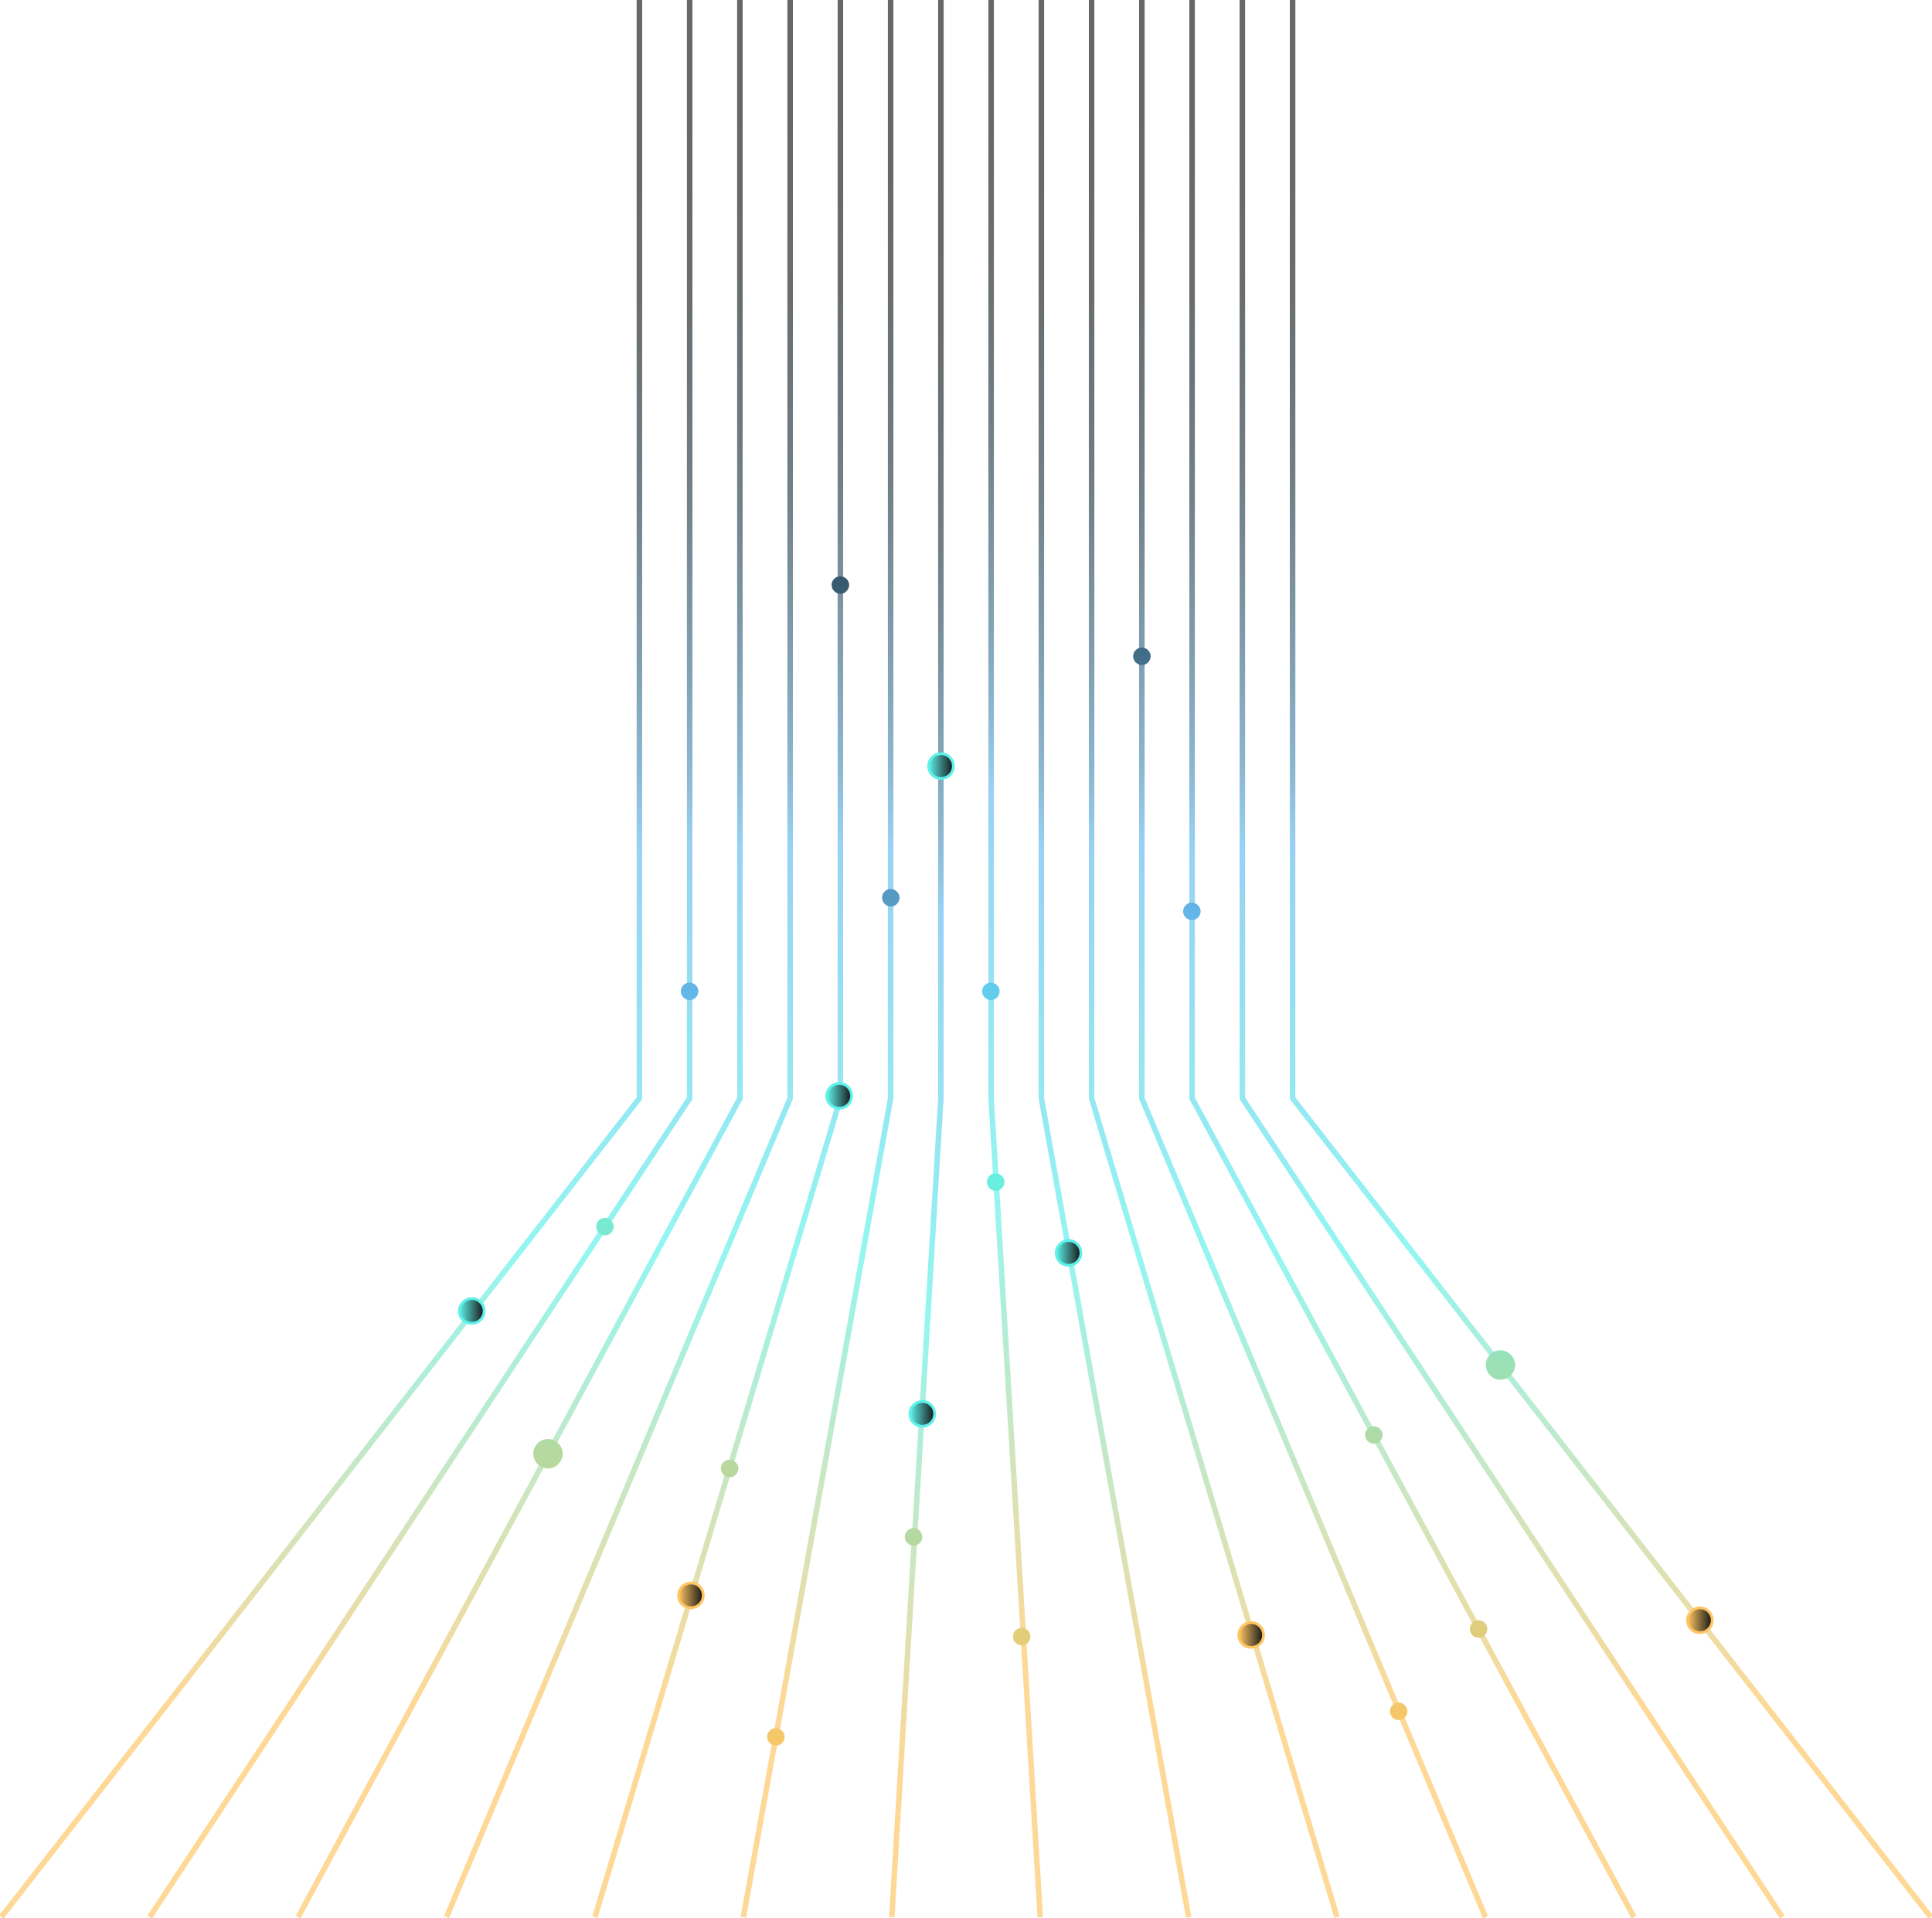 <svg xmlns="http://www.w3.org/2000/svg" width="700" height="695" viewBox="0 0 700 695" fill="none"><g clip-path="url(#clip0_3291_1500)"><g opacity="0.67"><path d="M699.543 694.641L468.331 397.948L468.331 -0" stroke="url(#paint0_linear_3291_1500)" stroke-width="2" stroke-miterlimit="10"></path><path d="M645.77 694.641L450.13 397.948L450.13 -0" stroke="url(#paint1_linear_3291_1500)" stroke-width="2" stroke-miterlimit="10"></path><path d="M591.992 694.641L431.918 397.948L431.919 -0" stroke="url(#paint2_linear_3291_1500)" stroke-width="2" stroke-miterlimit="10"></path><path d="M538.215 694.641L413.719 397.948L413.719 -0" stroke="url(#paint3_linear_3291_1500)" stroke-width="2" stroke-miterlimit="10"></path><path d="M484.438 694.641L395.508 397.948L395.508 -0" stroke="url(#paint4_linear_3291_1500)" stroke-width="2" stroke-miterlimit="10"></path><path d="M430.664 694.641L377.306 397.948L377.306 -0" stroke="url(#paint5_linear_3291_1500)" stroke-width="2" stroke-miterlimit="10"></path><path d="M376.891 694.641L359.105 397.948L359.105 -0" stroke="url(#paint6_linear_3291_1500)" stroke-width="2" stroke-miterlimit="10"></path><path d="M323.114 694.641L340.895 397.948L340.895 -0" stroke="url(#paint7_linear_3291_1500)" stroke-width="2" stroke-miterlimit="10"></path><path d="M269.333 694.641L322.691 397.948L322.691 -0" stroke="url(#paint8_linear_3291_1500)" stroke-width="2" stroke-miterlimit="10"></path><path d="M215.562 694.641L304.492 397.948L304.492 -0" stroke="url(#paint9_linear_3291_1500)" stroke-width="2" stroke-miterlimit="10"></path><path d="M161.785 694.641L286.281 397.948L286.281 -0" stroke="url(#paint10_linear_3291_1500)" stroke-width="2" stroke-miterlimit="10"></path><path d="M108.01 694.641L268.078 397.948L268.078 -0" stroke="url(#paint11_linear_3291_1500)" stroke-width="2" stroke-miterlimit="10"></path><path d="M54.233 694.641L249.879 397.948L249.879 -0" stroke="url(#paint12_linear_3291_1500)" stroke-width="2" stroke-miterlimit="10"></path><path d="M0.456 694.641L231.668 397.948L231.668 -0" stroke="url(#paint13_linear_3291_1500)" stroke-width="2" stroke-miterlimit="10"></path></g><path d="M391.637 453.98C391.631 456.489 389.641 458.475 387.153 458.446C384.647 458.441 382.686 456.512 382.692 454.004C382.697 451.495 384.711 449.491 387.216 449.497C389.658 449.479 391.637 451.478 391.631 453.986L391.637 453.98Z" fill="url(#paint14_linear_3291_1500)" stroke="#5EF1EA" stroke-linecap="round" stroke-linejoin="round"></path><path d="M345.422 277.589C345.416 280.097 343.426 282.084 340.938 282.055C338.432 282.049 336.471 280.12 336.477 277.612C336.483 275.104 338.496 273.099 341.001 273.105C343.443 273.088 345.422 275.086 345.416 277.595L345.422 277.589Z" fill="url(#paint15_linear_3291_1500)" stroke="#5EF1EA" stroke-linecap="round" stroke-linejoin="round"></path><path d="M308.551 397.074C308.545 399.582 306.555 401.569 304.067 401.54C301.561 401.534 299.6 399.605 299.606 397.097C299.611 394.589 301.625 392.584 304.13 392.59C306.572 392.573 308.551 394.571 308.545 397.079L308.551 397.074Z" fill="url(#paint16_linear_3291_1500)" stroke="#5EF1EA" stroke-linecap="round" stroke-linejoin="round"></path><path d="M338.645 512.295C338.639 514.803 336.648 516.79 334.16 516.761C331.655 516.755 329.694 514.826 329.699 512.318C329.705 509.81 331.719 507.806 334.224 507.811C336.666 507.794 338.645 509.792 338.639 512.301L338.645 512.295Z" fill="url(#paint17_linear_3291_1500)" stroke="#5EF1EA" stroke-linecap="round" stroke-linejoin="round"></path><path d="M175.406 475.013C175.4 477.521 173.41 479.508 170.922 479.479C168.417 479.473 166.455 477.544 166.461 475.036C166.467 472.528 168.48 470.524 170.986 470.53C173.427 470.512 175.406 472.511 175.4 475.019L175.406 475.013Z" fill="url(#paint18_linear_3291_1500)" stroke="#5EF1EA" stroke-linecap="round" stroke-linejoin="round"></path><path d="M254.809 578.064C254.803 580.573 252.812 582.559 250.324 582.53C247.819 582.525 245.858 580.596 245.864 578.088C245.869 575.579 247.883 573.575 250.388 573.581C252.83 573.563 254.809 575.562 254.803 578.07L254.809 578.064Z" fill="url(#paint19_linear_3291_1500)" stroke="#FEC562" stroke-linecap="round" stroke-linejoin="round"></path><path d="M457.805 592.424C457.799 594.932 455.809 596.919 453.321 596.89C450.815 596.885 448.854 594.956 448.86 592.447C448.865 589.939 450.879 587.935 453.384 587.941C455.826 587.923 457.805 589.922 457.799 592.43L457.805 592.424Z" fill="url(#paint20_linear_3291_1500)" stroke="#FEC562" stroke-linecap="round" stroke-linejoin="round"></path><path d="M620.375 587.078C620.369 589.586 618.379 591.573 615.891 591.544C613.386 591.538 611.424 589.609 611.43 587.101C611.436 584.592 613.449 582.588 615.955 582.594C618.396 582.577 620.375 584.575 620.369 587.083L620.375 587.078Z" fill="url(#paint21_linear_3291_1500)" stroke="#FEC562" stroke-linecap="round" stroke-linejoin="round"></path><path d="M249.87 362.358C248.117 362.358 246.682 360.922 246.682 359.167C246.682 357.412 248.117 356.027 249.847 356.004C251.548 356.056 253.012 357.417 253.035 359.196C253.012 360.928 251.548 362.387 249.87 362.358Z" fill="url(#paint22_linear_3291_1500)"></path><path d="M413.745 240.968C411.992 240.968 410.557 239.531 410.557 237.776C410.557 236.021 411.992 234.636 413.722 234.613C415.423 234.665 416.887 236.027 416.91 237.805C416.887 239.537 415.423 240.997 413.745 240.968Z" fill="url(#paint23_linear_3291_1500)"></path><path d="M431.855 333.383C430.101 333.383 428.667 331.947 428.667 330.192C428.667 328.436 430.101 327.052 431.831 327.029C433.533 327.081 434.996 328.442 435.02 330.221C434.996 331.953 433.533 333.412 431.855 333.383Z" fill="url(#paint24_linear_3291_1500)"></path><path d="M304.495 215.144C302.742 215.144 301.307 213.708 301.307 211.952C301.307 210.197 302.742 208.813 304.472 208.79C306.173 208.842 307.637 210.203 307.66 211.981C307.637 213.713 306.173 215.173 304.495 215.144Z" fill="url(#paint25_linear_3291_1500)"></path><path d="M359.027 362.37C357.273 362.37 355.838 360.933 355.838 359.178C355.838 357.423 357.273 356.038 359.003 356.015C360.704 356.067 362.168 357.429 362.191 359.207C362.168 360.939 360.704 362.399 359.027 362.37Z" fill="url(#paint26_linear_3291_1500)"></path><path d="M322.769 328.454C321.016 328.454 319.581 327.018 319.581 325.262C319.581 323.507 321.016 322.123 322.746 322.1C324.447 322.152 325.91 323.513 325.934 325.291C325.91 327.023 324.447 328.483 322.769 328.454Z" fill="url(#paint27_linear_3291_1500)"></path><path d="M535.726 593.426C533.973 593.426 532.538 591.99 532.538 590.235C532.538 588.479 533.973 587.095 535.703 587.072C537.404 587.124 538.867 588.485 538.891 590.264C538.867 591.996 537.404 593.455 535.726 593.426Z" fill="url(#paint28_linear_3291_1500)"></path><path d="M219.194 447.626C217.441 447.626 216.006 446.189 216.006 444.434C216.006 442.679 217.441 441.294 219.171 441.271C220.872 441.323 222.336 442.684 222.359 444.463C222.336 446.195 220.872 447.655 219.194 447.626Z" fill="url(#paint29_linear_3291_1500)"></path><path d="M370.202 596.172C368.449 596.172 367.014 594.735 367.014 592.98C367.014 591.225 368.449 589.841 370.179 589.817C371.88 589.87 373.344 591.231 373.367 593.009C373.344 594.741 371.88 596.201 370.202 596.172Z" fill="url(#paint30_linear_3291_1500)"></path><path d="M331.011 560.055C329.258 560.055 327.823 558.618 327.823 556.863C327.823 555.108 329.258 553.723 330.988 553.7C332.689 553.752 334.153 555.114 334.176 556.892C334.153 558.624 332.689 560.084 331.011 560.055Z" fill="url(#paint31_linear_3291_1500)"></path><path d="M360.765 431.476C359.012 431.476 357.577 430.04 357.577 428.284C357.577 426.529 359.012 425.145 360.742 425.122C362.443 425.174 363.907 426.535 363.93 428.313C363.907 430.045 362.443 431.505 360.765 431.476Z" fill="url(#paint32_linear_3291_1500)"></path><path d="M506.773 623.235C505.019 623.235 503.585 621.799 503.585 620.044C503.585 618.289 505.019 616.904 506.749 616.881C508.451 616.933 509.914 618.294 509.938 620.073C509.914 621.805 508.451 623.264 506.773 623.235Z" fill="url(#paint33_linear_3291_1500)"></path><path d="M281.132 632.498C279.379 632.498 277.944 631.061 277.944 629.306C277.944 627.551 279.379 626.166 281.109 626.143C282.81 626.195 284.274 627.557 284.297 629.335C284.274 631.067 282.81 632.527 281.132 632.498Z" fill="url(#paint34_linear_3291_1500)"></path><path d="M497.78 523.115C496.027 523.115 494.592 521.679 494.592 519.924C494.592 518.168 496.027 516.784 497.757 516.761C499.458 516.813 500.922 518.174 500.945 519.953C500.922 521.685 499.458 523.144 497.78 523.115Z" fill="url(#paint35_linear_3291_1500)"></path><path d="M264.374 535.251C262.621 535.251 261.186 533.814 261.186 532.059C261.186 530.304 262.621 528.92 264.351 528.897C266.052 528.949 267.516 530.31 267.539 532.088C267.516 533.82 266.052 535.28 264.374 535.251Z" fill="url(#paint36_linear_3291_1500)"></path><path d="M543.663 499.916C540.718 499.916 538.311 497.5 538.311 494.552C538.311 491.604 540.724 489.275 543.628 489.234C546.487 489.315 548.94 491.609 548.98 494.598C548.94 497.5 546.487 499.957 543.663 499.916Z" fill="url(#paint37_linear_3291_1500)"></path><path d="M198.573 532.071C195.628 532.071 193.221 529.655 193.221 526.707C193.221 523.758 195.634 521.43 198.539 521.389C201.397 521.47 203.85 523.764 203.891 526.753C203.85 529.655 201.397 532.111 198.573 532.071Z" fill="url(#paint38_linear_3291_1500)"></path></g><defs><linearGradient id="paint0_linear_3291_1500" x1="577.518" y1="-1.28" x2="585.637" y2="696.32" gradientUnits="userSpaceOnUse"><stop stop-color="#1C1C1C"></stop><stop offset="0.09" stop-color="#1D1E1E"></stop><stop offset="0.15" stop-color="#202528"></stop><stop offset="0.2" stop-color="#253138"></stop><stop offset="0.26" stop-color="#2D424F"></stop><stop offset="0.3" stop-color="#38596C"></stop><stop offset="0.35" stop-color="#447490"></stop><stop offset="0.4" stop-color="#5394BB"></stop><stop offset="0.44" stop-color="#65BBEE"></stop><stop offset="0.65" stop-color="#5EF1EA"></stop><stop offset="0.89" stop-color="#FEC562"></stop></linearGradient><linearGradient id="paint1_linear_3291_1500" x1="539.406" y1="-1.28" x2="548.957" y2="696.284" gradientUnits="userSpaceOnUse"><stop stop-color="#1C1C1C"></stop><stop offset="0.09" stop-color="#1D1E1E"></stop><stop offset="0.15" stop-color="#202528"></stop><stop offset="0.2" stop-color="#253138"></stop><stop offset="0.26" stop-color="#2D424F"></stop><stop offset="0.3" stop-color="#38596C"></stop><stop offset="0.35" stop-color="#447490"></stop><stop offset="0.4" stop-color="#5394BB"></stop><stop offset="0.44" stop-color="#65BBEE"></stop><stop offset="0.65" stop-color="#5EF1EA"></stop><stop offset="0.89" stop-color="#FEC562"></stop></linearGradient><linearGradient id="paint2_linear_3291_1500" x1="511.663" y1="-1.28" x2="523.428" y2="696.216" gradientUnits="userSpaceOnUse"><stop stop-color="#1C1C1C"></stop><stop offset="0.09" stop-color="#1D1E1E"></stop><stop offset="0.15" stop-color="#202528"></stop><stop offset="0.2" stop-color="#253138"></stop><stop offset="0.26" stop-color="#2D424F"></stop><stop offset="0.3" stop-color="#38596C"></stop><stop offset="0.35" stop-color="#447490"></stop><stop offset="0.4" stop-color="#5394BB"></stop><stop offset="0.44" stop-color="#65BBEE"></stop><stop offset="0.65" stop-color="#5EF1EA"></stop><stop offset="0.89" stop-color="#FEC562"></stop></linearGradient><linearGradient id="paint3_linear_3291_1500" x1="467.348" y1="-1.28" x2="482.378" y2="696.091" gradientUnits="userSpaceOnUse"><stop stop-color="#1C1C1C"></stop><stop offset="0.09" stop-color="#1D1E1E"></stop><stop offset="0.15" stop-color="#202528"></stop><stop offset="0.2" stop-color="#253138"></stop><stop offset="0.26" stop-color="#2D424F"></stop><stop offset="0.3" stop-color="#38596C"></stop><stop offset="0.35" stop-color="#447490"></stop><stop offset="0.4" stop-color="#5394BB"></stop><stop offset="0.44" stop-color="#65BBEE"></stop><stop offset="0.65" stop-color="#5EF1EA"></stop><stop offset="0.89" stop-color="#FEC562"></stop></linearGradient><linearGradient id="paint4_linear_3291_1500" x1="465.918" y1="-1.28" x2="487.267" y2="695.761" gradientUnits="userSpaceOnUse"><stop stop-color="#1C1C1C"></stop><stop offset="0.09" stop-color="#1D1E1E"></stop><stop offset="0.15" stop-color="#202528"></stop><stop offset="0.2" stop-color="#253138"></stop><stop offset="0.26" stop-color="#2D424F"></stop><stop offset="0.3" stop-color="#38596C"></stop><stop offset="0.35" stop-color="#447490"></stop><stop offset="0.4" stop-color="#5394BB"></stop><stop offset="0.44" stop-color="#65BBEE"></stop><stop offset="0.65" stop-color="#5EF1EA"></stop><stop offset="0.89" stop-color="#FEC562"></stop></linearGradient><linearGradient id="paint5_linear_3291_1500" x1="412.266" y1="-1.28" x2="447.481" y2="694.633" gradientUnits="userSpaceOnUse"><stop stop-color="#1C1C1C"></stop><stop offset="0.09" stop-color="#1D1E1E"></stop><stop offset="0.15" stop-color="#202528"></stop><stop offset="0.2" stop-color="#253138"></stop><stop offset="0.26" stop-color="#2D424F"></stop><stop offset="0.3" stop-color="#38596C"></stop><stop offset="0.35" stop-color="#447490"></stop><stop offset="0.4" stop-color="#5394BB"></stop><stop offset="0.44" stop-color="#65BBEE"></stop><stop offset="0.65" stop-color="#5EF1EA"></stop><stop offset="0.89" stop-color="#FEC562"></stop></linearGradient><linearGradient id="paint6_linear_3291_1500" x1="227.904" y1="-1.28" x2="327.302" y2="681.954" gradientUnits="userSpaceOnUse"><stop stop-color="#1C1C1C"></stop><stop offset="0.09" stop-color="#1D1E1E"></stop><stop offset="0.15" stop-color="#202528"></stop><stop offset="0.2" stop-color="#253138"></stop><stop offset="0.26" stop-color="#2D424F"></stop><stop offset="0.3" stop-color="#38596C"></stop><stop offset="0.35" stop-color="#447490"></stop><stop offset="0.4" stop-color="#5394BB"></stop><stop offset="0.44" stop-color="#65BBEE"></stop><stop offset="0.65" stop-color="#5EF1EA"></stop><stop offset="0.89" stop-color="#FEC562"></stop></linearGradient><linearGradient id="paint7_linear_3291_1500" x1="170.446" y1="-1.28" x2="71.048" y2="681.954" gradientUnits="userSpaceOnUse"><stop stop-color="#1C1C1C"></stop><stop offset="0.09" stop-color="#1D1E1E"></stop><stop offset="0.15" stop-color="#202528"></stop><stop offset="0.2" stop-color="#253138"></stop><stop offset="0.26" stop-color="#2D424F"></stop><stop offset="0.3" stop-color="#38596C"></stop><stop offset="0.35" stop-color="#447490"></stop><stop offset="0.4" stop-color="#5394BB"></stop><stop offset="0.44" stop-color="#65BBEE"></stop><stop offset="0.65" stop-color="#5EF1EA"></stop><stop offset="0.89" stop-color="#FEC562"></stop></linearGradient><linearGradient id="paint8_linear_3291_1500" x1="312.867" y1="-1.28" x2="277.652" y2="694.633" gradientUnits="userSpaceOnUse"><stop stop-color="#1C1C1C"></stop><stop offset="0.09" stop-color="#1D1E1E"></stop><stop offset="0.15" stop-color="#202528"></stop><stop offset="0.2" stop-color="#253138"></stop><stop offset="0.26" stop-color="#2D424F"></stop><stop offset="0.3" stop-color="#38596C"></stop><stop offset="0.35" stop-color="#447490"></stop><stop offset="0.4" stop-color="#5394BB"></stop><stop offset="0.44" stop-color="#65BBEE"></stop><stop offset="0.65" stop-color="#5EF1EA"></stop><stop offset="0.89" stop-color="#FEC562"></stop></linearGradient><linearGradient id="paint9_linear_3291_1500" x1="324.581" y1="-1.28" x2="303.233" y2="695.761" gradientUnits="userSpaceOnUse"><stop stop-color="#1C1C1C"></stop><stop offset="0.09" stop-color="#1D1E1E"></stop><stop offset="0.15" stop-color="#202528"></stop><stop offset="0.2" stop-color="#253138"></stop><stop offset="0.26" stop-color="#2D424F"></stop><stop offset="0.3" stop-color="#38596C"></stop><stop offset="0.35" stop-color="#447490"></stop><stop offset="0.4" stop-color="#5394BB"></stop><stop offset="0.44" stop-color="#65BBEE"></stop><stop offset="0.65" stop-color="#5EF1EA"></stop><stop offset="0.89" stop-color="#FEC562"></stop></linearGradient><linearGradient id="paint10_linear_3291_1500" x1="211.104" y1="-1.28" x2="196.062" y2="696.09" gradientUnits="userSpaceOnUse"><stop stop-color="#1C1C1C"></stop><stop offset="0.09" stop-color="#1D1E1E"></stop><stop offset="0.15" stop-color="#202528"></stop><stop offset="0.2" stop-color="#253138"></stop><stop offset="0.26" stop-color="#2D424F"></stop><stop offset="0.3" stop-color="#38596C"></stop><stop offset="0.35" stop-color="#447490"></stop><stop offset="0.4" stop-color="#5394BB"></stop><stop offset="0.44" stop-color="#65BBEE"></stop><stop offset="0.65" stop-color="#5EF1EA"></stop><stop offset="0.89" stop-color="#FEC562"></stop></linearGradient><linearGradient id="paint11_linear_3291_1500" x1="213.475" y1="-1.28" x2="201.71" y2="696.216" gradientUnits="userSpaceOnUse"><stop stop-color="#1C1C1C"></stop><stop offset="0.09" stop-color="#1D1E1E"></stop><stop offset="0.15" stop-color="#202528"></stop><stop offset="0.2" stop-color="#253138"></stop><stop offset="0.26" stop-color="#2D424F"></stop><stop offset="0.3" stop-color="#38596C"></stop><stop offset="0.35" stop-color="#447490"></stop><stop offset="0.4" stop-color="#5394BB"></stop><stop offset="0.44" stop-color="#65BBEE"></stop><stop offset="0.65" stop-color="#5EF1EA"></stop><stop offset="0.89" stop-color="#FEC562"></stop></linearGradient><linearGradient id="paint12_linear_3291_1500" x1="126.318" y1="-1.28" x2="116.76" y2="696.284" gradientUnits="userSpaceOnUse"><stop stop-color="#1C1C1C"></stop><stop offset="0.09" stop-color="#1D1E1E"></stop><stop offset="0.15" stop-color="#202528"></stop><stop offset="0.2" stop-color="#253138"></stop><stop offset="0.26" stop-color="#2D424F"></stop><stop offset="0.3" stop-color="#38596C"></stop><stop offset="0.35" stop-color="#447490"></stop><stop offset="0.4" stop-color="#5394BB"></stop><stop offset="0.44" stop-color="#65BBEE"></stop><stop offset="0.65" stop-color="#5EF1EA"></stop><stop offset="0.89" stop-color="#FEC562"></stop></linearGradient><linearGradient id="paint13_linear_3291_1500" x1="122.487" y1="-1.28" x2="114.362" y2="696.32" gradientUnits="userSpaceOnUse"><stop stop-color="#1C1C1C"></stop><stop offset="0.09" stop-color="#1D1E1E"></stop><stop offset="0.15" stop-color="#202528"></stop><stop offset="0.2" stop-color="#253138"></stop><stop offset="0.26" stop-color="#2D424F"></stop><stop offset="0.3" stop-color="#38596C"></stop><stop offset="0.35" stop-color="#447490"></stop><stop offset="0.4" stop-color="#5394BB"></stop><stop offset="0.44" stop-color="#65BBEE"></stop><stop offset="0.65" stop-color="#5EF1EA"></stop><stop offset="0.89" stop-color="#FEC562"></stop></linearGradient><linearGradient id="paint14_linear_3291_1500" x1="391.637" y1="453.969" x2="382.692" y2="453.969" gradientUnits="userSpaceOnUse"><stop offset="0.02" stop-color="#171717"></stop><stop offset="1" stop-color="#5EF1EA"></stop></linearGradient><linearGradient id="paint15_linear_3291_1500" x1="345.422" y1="277.577" x2="336.483" y2="277.577" gradientUnits="userSpaceOnUse"><stop offset="0.02" stop-color="#171717"></stop><stop offset="1" stop-color="#5EF1EA"></stop></linearGradient><linearGradient id="paint16_linear_3291_1500" x1="308.551" y1="397.062" x2="299.606" y2="397.062" gradientUnits="userSpaceOnUse"><stop offset="0.02" stop-color="#171717"></stop><stop offset="1" stop-color="#5EF1EA"></stop></linearGradient><linearGradient id="paint17_linear_3291_1500" x1="338.645" y1="512.283" x2="329.705" y2="512.283" gradientUnits="userSpaceOnUse"><stop offset="0.02" stop-color="#171717"></stop><stop offset="1" stop-color="#5EF1EA"></stop></linearGradient><linearGradient id="paint18_linear_3291_1500" x1="175.406" y1="475.001" x2="166.467" y2="475.001" gradientUnits="userSpaceOnUse"><stop offset="0.02" stop-color="#171717"></stop><stop offset="1" stop-color="#5EF1EA"></stop></linearGradient><linearGradient id="paint19_linear_3291_1500" x1="254.809" y1="578.053" x2="245.869" y2="578.053" gradientUnits="userSpaceOnUse"><stop offset="0.02" stop-color="#171717"></stop><stop offset="1" stop-color="#FEC562"></stop></linearGradient><linearGradient id="paint20_linear_3291_1500" x1="457.805" y1="592.418" x2="448.865" y2="592.418" gradientUnits="userSpaceOnUse"><stop offset="0.02" stop-color="#171717"></stop><stop offset="1" stop-color="#FEC562"></stop></linearGradient><linearGradient id="paint21_linear_3291_1500" x1="620.375" y1="587.066" x2="611.43" y2="587.066" gradientUnits="userSpaceOnUse"><stop offset="0.02" stop-color="#171717"></stop><stop offset="1" stop-color="#FEC562"></stop></linearGradient><linearGradient id="paint22_linear_3291_1500" x1="246.399" y1="660.997" x2="252.134" y2="161.899" gradientUnits="userSpaceOnUse"><stop stop-color="#FEC562"></stop><stop offset="0.45" stop-color="#5EF1EA"></stop><stop offset="0.59" stop-color="#65BBEE"></stop><stop offset="1" stop-color="#1C1C1C"></stop></linearGradient><linearGradient id="paint23_linear_3291_1500" x1="409.221" y1="631.931" x2="414.95" y2="132.837" gradientUnits="userSpaceOnUse"><stop stop-color="#FEC562"></stop><stop offset="0.45" stop-color="#5EF1EA"></stop><stop offset="0.59" stop-color="#65BBEE"></stop><stop offset="1" stop-color="#1C1C1C"></stop></linearGradient><linearGradient id="paint24_linear_3291_1500" x1="428.383" y1="632.149" x2="434.113" y2="133.057" gradientUnits="userSpaceOnUse"><stop stop-color="#FEC562"></stop><stop offset="0.45" stop-color="#5EF1EA"></stop><stop offset="0.59" stop-color="#65BBEE"></stop><stop offset="1" stop-color="#1C1C1C"></stop></linearGradient><linearGradient id="paint25_linear_3291_1500" x1="299.687" y1="630.672" x2="305.417" y2="131.58" gradientUnits="userSpaceOnUse"><stop stop-color="#FEC562"></stop><stop offset="0.45" stop-color="#5EF1EA"></stop><stop offset="0.59" stop-color="#65BBEE"></stop><stop offset="1" stop-color="#1C1C1C"></stop></linearGradient><linearGradient id="paint26_linear_3291_1500" x1="355.902" y1="631.322" x2="361.632" y2="132.222" gradientUnits="userSpaceOnUse"><stop stop-color="#FEC562"></stop><stop offset="0.45" stop-color="#5EF1EA"></stop><stop offset="0.59" stop-color="#65BBEE"></stop><stop offset="1" stop-color="#1C1C1C"></stop></linearGradient><linearGradient id="paint27_linear_3291_1500" x1="318.904" y1="661.605" x2="324.639" y2="162.513" gradientUnits="userSpaceOnUse"><stop stop-color="#FEC562"></stop><stop offset="0.45" stop-color="#5EF1EA"></stop><stop offset="0.59" stop-color="#65BBEE"></stop><stop offset="1" stop-color="#1C1C1C"></stop></linearGradient><linearGradient id="paint28_linear_3291_1500" x1="535.222" y1="633.378" x2="540.952" y2="134.285" gradientUnits="userSpaceOnUse"><stop stop-color="#FEC562"></stop><stop offset="0.45" stop-color="#5EF1EA"></stop><stop offset="0.59" stop-color="#65BBEE"></stop><stop offset="1" stop-color="#1C1C1C"></stop></linearGradient><linearGradient id="paint29_linear_3291_1500" x1="217.059" y1="629.723" x2="222.795" y2="130.63" gradientUnits="userSpaceOnUse"><stop stop-color="#FEC562"></stop><stop offset="0.45" stop-color="#5EF1EA"></stop><stop offset="0.59" stop-color="#65BBEE"></stop><stop offset="1" stop-color="#1C1C1C"></stop></linearGradient><linearGradient id="paint30_linear_3291_1500" x1="369.751" y1="631.478" x2="375.487" y2="132.385" gradientUnits="userSpaceOnUse"><stop stop-color="#FEC562"></stop><stop offset="0.45" stop-color="#5EF1EA"></stop><stop offset="0.59" stop-color="#65BBEE"></stop><stop offset="1" stop-color="#1C1C1C"></stop></linearGradient><linearGradient id="paint31_linear_3291_1500" x1="329.831" y1="658.894" x2="335.56" y2="159.802" gradientUnits="userSpaceOnUse"><stop stop-color="#FEC562"></stop><stop offset="0.45" stop-color="#5EF1EA"></stop><stop offset="0.59" stop-color="#65BBEE"></stop><stop offset="1" stop-color="#1C1C1C"></stop></linearGradient><linearGradient id="paint32_linear_3291_1500" x1="358.381" y1="635.852" x2="364.047" y2="142.152" gradientUnits="userSpaceOnUse"><stop stop-color="#FEC562"></stop><stop offset="0.45" stop-color="#5EF1EA"></stop><stop offset="0.59" stop-color="#65BBEE"></stop><stop offset="1" stop-color="#1C1C1C"></stop></linearGradient><linearGradient id="paint33_linear_3291_1500" x1="506.622" y1="632.249" x2="512.352" y2="133.156" gradientUnits="userSpaceOnUse"><stop stop-color="#FEC562"></stop><stop offset="0.45" stop-color="#5EF1EA"></stop><stop offset="0.59" stop-color="#65BBEE"></stop><stop offset="1" stop-color="#1C1C1C"></stop></linearGradient><linearGradient id="paint34_linear_3291_1500" x1="280.982" y1="641.517" x2="286.711" y2="142.424" gradientUnits="userSpaceOnUse"><stop stop-color="#FEC562"></stop><stop offset="0.45" stop-color="#5EF1EA"></stop><stop offset="0.59" stop-color="#65BBEE"></stop><stop offset="1" stop-color="#1C1C1C"></stop></linearGradient><linearGradient id="paint35_linear_3291_1500" x1="496.473" y1="632.932" x2="502.208" y2="133.839" gradientUnits="userSpaceOnUse"><stop stop-color="#FEC562"></stop><stop offset="0.45" stop-color="#5EF1EA"></stop><stop offset="0.59" stop-color="#65BBEE"></stop><stop offset="1" stop-color="#1C1C1C"></stop></linearGradient><linearGradient id="paint36_linear_3291_1500" x1="263.24" y1="630.256" x2="268.97" y2="131.163" gradientUnits="userSpaceOnUse"><stop stop-color="#FEC562"></stop><stop offset="0.45" stop-color="#5EF1EA"></stop><stop offset="0.59" stop-color="#65BBEE"></stop><stop offset="1" stop-color="#1C1C1C"></stop></linearGradient><linearGradient id="paint37_linear_3291_1500" x1="542.055" y1="633.459" x2="547.784" y2="134.366" gradientUnits="userSpaceOnUse"><stop stop-color="#FEC562"></stop><stop offset="0.45" stop-color="#5EF1EA"></stop><stop offset="0.59" stop-color="#65BBEE"></stop><stop offset="1" stop-color="#1C1C1C"></stop></linearGradient><linearGradient id="paint38_linear_3291_1500" x1="197.376" y1="629.497" x2="203.111" y2="130.404" gradientUnits="userSpaceOnUse"><stop stop-color="#FEC562"></stop><stop offset="0.45" stop-color="#5EF1EA"></stop><stop offset="0.59" stop-color="#65BBEE"></stop><stop offset="1" stop-color="#1C1C1C"></stop></linearGradient><clipPath id="clip0_3291_1500"><rect width="700" height="695" fill="white" transform="translate(700 695) rotate(-180)"></rect></clipPath></defs></svg>